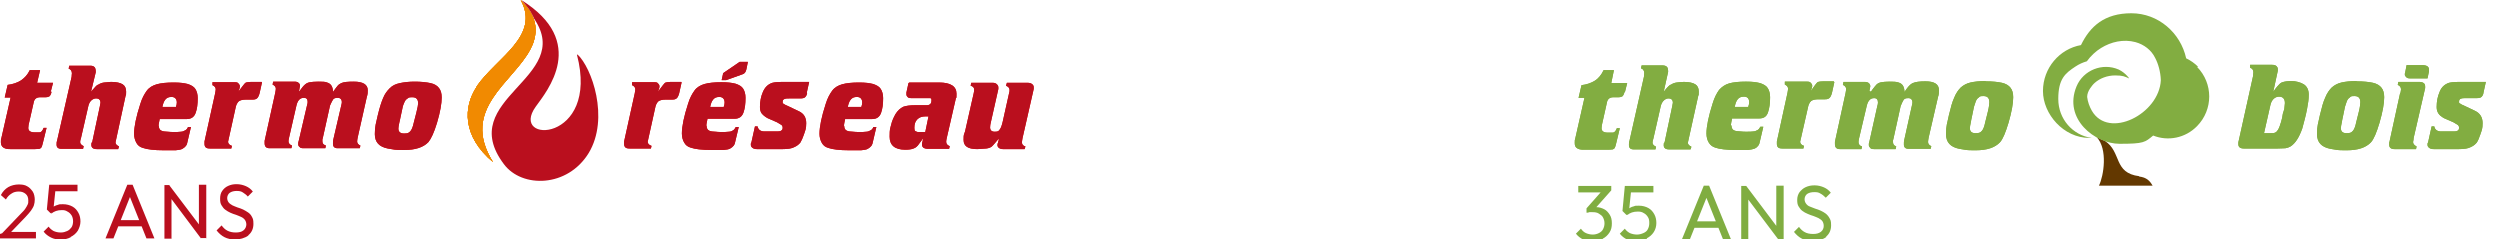 <?xml version="1.0" encoding="UTF-8"?>
<svg xmlns="http://www.w3.org/2000/svg" id="Calque_1" version="1.1" viewBox="0 0 848.4 81.2">
  <defs>
    <style>
      .st0 {
        fill: #ba0f1e;
      }

      .st1 {
        fill: #f18a01;
      }

      .st2 {
        fill: #633800;
      }

      .st3 {
        fill: #82ad41;
      }

      .st4 {
        fill: #e4120d;
      }

      .st5 {
        fill: #80ad41;
      }
    </style>
  </defs>
  <g>
    <g>
      <path class="st4" d="M17.5,31.1c-.1.7-.4,1.2-.6,1.5-.3.2-.7.4-1.4.4h-1.6c-.8,0-1.3.1-1.7.4s-.7.8-.8,1.5l-1.7,7.5c0,.4-.1.7-.1,1,0,1,.7,1.5,2.1,1.5s1.4,0,1.7,0c.4,0,.6-.2.8-.4.2-.2.4-.6.6-1.1h1l-1.2,4.9c-.2.7-.3,1.3-.5,1.6-.1.3-.4.5-.7.6-.3,0-.8.1-1.5.1H3.5c-1,0-1.7-.1-2.3-.5-.5-.3-.9-.9-.9-1.8s0-1,.2-1.6l3.1-13.6h-2l1-4.3c1.7-.2,3.2-.7,4.5-1.5,1.3-.9,2.3-2,3-3.5h3.5l-1,4.3h5.4l-.8,3.1h0Z"></path>
      <path class="st4" d="M30.9,31.1c.9-1,1.4-1.6,1.6-1.8.2-.2.5-.5.9-.6.6-.4,1.2-.6,1.9-.7.7,0,1.5-.2,2.5-.2,1.7,0,3,.3,3.8.8.8.5,1.2,1.3,1.2,2.5s0,1-.2,1.5l-3.4,15.7c0,.6.4,1,1.2,1.4l-.3.9h-7.3c-1.2,0-1.8-.5-1.8-1.4s0-.6.3-1l2.6-12.2c0-.4.2-.8.2-1.1,0-1-.5-1.5-1.5-1.5s-2.2.8-2.6,2.5l-2.5,10.9c-.2.6-.3,1.1-.3,1.4,0,.6.4,1,1.2,1.4l-.2.9h-7.4c-1.1,0-1.6-.5-1.6-1.4s0-.8.2-1.5l4.9-21.5c0-.5.1-1,.1-1.2,0-.8-.4-1.4-1.1-1.6l.2-1h7.2c.7,0,1.1.2,1.4.5.3.3.4.9.4,1.7l-1.6,6.6h0Z"></path>
      <path class="st4" d="M53.9,42.6c0,.6.1,1,.4,1.4.3.3.7.5,1.4.6.7,0,1.7.2,3,.2s2,0,2.7-.1c.6,0,1.1-.3,1.5-.5s.7-.6.9-1.1h1l-1.1,4.7c-.1.7-.3,1.3-.6,1.7s-.7.7-1.2,1-1.3.4-2.3.5c-1,0-2.3,0-4,0-3.3,0-5.7-.3-7.1-.8-1-.3-1.7-.8-2.2-1.7s-.8-1.9-.8-3.1c0-2.4.7-5.8,2.1-10.1.6-2,1.4-3.4,2.2-4.5s2-1.8,3.4-2.2,3.4-.6,5.7-.6,3.6.2,4.8.5c1.2.4,2.1.9,2.6,1.7s.8,1.8.8,3.1c0,2-.2,3.6-.7,5s-1.5,2.1-3,2.1h-9.2c-.2,1-.4,1.8-.4,2.5M59.7,36.3c.2-.5.3-1.1.3-1.5,0-1.2-.6-1.9-1.8-1.9h0c-1,0-1.6.3-2.1.9-.5.6-.8,1.5-1,2.5h4.6,0Z"></path>
      <path class="st4" d="M88.9,28l-.8,3.6c-.2.8-.5,1.4-.8,1.7-.4.4-.9.5-1.6.5h-2.2c-1.1,0-2,.2-2.5.6-.5.5-.9,1.2-1.1,2.4l-2.5,11.3c0,.6.4,1.1,1.3,1.4l-.2.9h-7.2c-.7,0-1.2-.1-1.5-.4-.3-.3-.4-.7-.4-1.2s0-.4,0-.8l3.6-16.3c.1-.6.2-1.1.2-1.4,0-.6-.4-1.1-1.1-1.4v-1h7.7c.5,0,.9.1,1.1.4.3.3.5.6.5,1s-.1.8-.5,1.8l1.6-2.1c.4-.5.7-.9,1-1,.3-.1.9-.2,1.7-.2h3.6Z"></path>
      <path class="st4" d="M101.5,31.1c.2-.2.4-.5.6-.8.2-.3.5-.6.7-.9s.5-.5.8-.8c.5-.4,1-.6,1.6-.7.6-.1,1.5-.2,2.8-.2s2.4,0,3,.3c.7.2,1.2.6,1.5,1.1s.5,1.2.5,2.1c.7-1,1.2-1.6,1.5-2,.3-.4.7-.7,1.3-1,.9-.4,2.3-.5,4.3-.5,3.1,0,4.7,1,4.7,2.9s-.2,1.5-.5,3.1l-2.9,12.9c-.1.6-.2,1-.2,1.4,0,.6.4,1.1,1.1,1.4l-.2.9h-7.5c-1.1,0-1.6-.5-1.6-1.5s0-.7.1-1.4l2.7-11.6c.1-.4.2-.8.2-1.1,0-1-.5-1.5-1.4-1.5s-1.3.2-1.6.6c-.3.5-.6,1.1-1,2l-2.4,10.8-.2.8c0,.5,0,1,.2,1.3.1.3.5.5,1,.7l-.2.9h-7.4c-.7,0-1.1-.1-1.3-.4-.4-.3-.5-.6-.5-1s0-.7.2-1.2l2.8-12c.1-.3.2-.7.2-1.1,0-1-.4-1.4-1.3-1.4-1.3,0-2.1.9-2.5,2.6l-2.5,10.9c-.1.5-.2.9-.2,1.2,0,.7.4,1.2,1.2,1.5l-.2.9h-7.4c-1.1,0-1.7-.5-1.7-1.7s0-.4,0-.8l3.6-16.3c.1-.6.2-1.1.2-1.4,0-.6-.4-1.1-1.1-1.4l.2-1h7.2c.6,0,1.1.1,1.4.4.4.3.5.6.5,1.1l-.3,1.6h0Z"></path>
      <path class="st4" d="M140.6,27.7c2.3,0,4.1.2,5.5.5s2.3.9,2.9,1.7.9,1.8.9,3.2c0,2-.5,4.9-1.6,8.6-1,3.3-2,5.4-2.9,6.5-1.7,1.8-4.4,2.7-8.2,2.7s-2.9-.1-5.6-.5c-3-.6-4.4-2.2-4.4-4.9s.4-3.7,1-6.4c.6-2.5,1.2-4.4,1.8-5.8.6-1.5,1.4-2.5,2.3-3.4s2-1.4,3.4-1.7c1.4-.3,3-.5,5.1-.5M135.6,41.2c-.3,1.3-.4,2.1-.4,2.4,0,1.1.6,1.7,1.9,1.7s1.6-.2,2.1-.7.9-1.5,1.2-2.9l.9-3.5c.4-1.6.6-2.7.6-3.1,0-1.4-.6-2.1-2-2.1s-1.2.2-1.7.5-.8.8-1,1.3c-.2.5-.5,1.1-.6,1.8l-1,4.7h0Z"></path>
      <path class="st4" d="M231.3,28l-.8,3.6c-.2.8-.5,1.4-.8,1.7-.4.4-.9.5-1.6.5h-2.2c-1.1,0-2,.2-2.5.6-.5.5-.9,1.2-1.1,2.4l-2.5,11.3c0,.6.4,1.1,1.3,1.4l-.2.9h-7.2c-.7,0-1.2-.1-1.5-.4s-.4-.7-.4-1.2,0-.4,0-.8l3.6-16.3c.1-.6.2-1.1.2-1.4,0-.6-.4-1.1-1.1-1.4v-1h7.7c.5,0,.9.1,1.1.4.3.3.5.6.5,1s-.1.8-.5,1.8l1.6-2.1c.4-.5.7-.9,1-1,.3-.1.9-.2,1.7-.2h3.6,0Z"></path>
      <path class="st4" d="M239.8,42.6c0,.6.1,1,.4,1.4.3.3.7.5,1.4.6.7,0,1.7.2,3,.2s2,0,2.7-.1c.6,0,1.1-.2,1.5-.5.4-.2.6-.6.9-1.1h1l-1.1,4.6c-.1.7-.3,1.3-.6,1.7s-.7.7-1.2,1-1.3.4-2.3.5c-1,0-2.3,0-4,0-3.3,0-5.7-.3-7.1-.8-1-.3-1.7-.8-2.2-1.7-.5-.8-.8-1.9-.8-3.1,0-2.4.7-5.8,2.1-10.1.6-2,1.4-3.4,2.2-4.5s2-1.8,3.4-2.2c1.4-.4,3.4-.6,5.7-.6s3.6.2,4.8.5c1.2.4,2.1.9,2.6,1.7s.8,1.8.8,3.1c0,2-.2,3.6-.7,5s-1.5,2.1-3,2.1h-9.2c-.2,1-.4,1.8-.4,2.5M245.6,36.3c.2-.5.3-1.1.3-1.5,0-1.2-.6-1.9-1.8-1.9h0c-1,0-1.6.3-2.1.9-.5.6-.8,1.5-1,2.5h4.6ZM245.3,24.9l5.7-3.9h2.8l-.5,2.5c-.2.9-.6,1.5-1.3,1.7l-5.6,2h-1.5l.5-2.3h0Z"></path>
      <path class="st4" d="M273.9,31.6c-.1.7-.4,1.1-.7,1.4s-.9.4-1.6.4h-3.7c-.7,0-1.2,0-1.7.2s-.6.5-.6,1,0,.5.3.6c.2.1.5.4,1.1.6l4,1.9c1.8.8,2.6,2.2,2.6,4.1s-.3,2.4-.8,3.9c-.4,1.2-.8,2-1.2,2.7-.5.6-1.1,1.1-2,1.5-.9.5-2.2.7-4,.7h-8.7c-.6,0-1.1-.1-1.5-.4-.4-.3-.6-.6-.6-1.1s0-.5.2-.8l1.2-5.4h.9c.2,1.1,1,1.7,2.3,1.7h4c.6,0,1.2,0,1.6-.2s.6-.5.6-1-.1-.7-.4-1c-.3-.2-.8-.5-1.5-.9l-3.2-1.4c-.9-.5-1.5-1-2-1.6-.4-.5-.6-1.3-.6-2.2,0-1.8.3-3.5,1-5.1s1.7-2.6,3.2-3.1c.8-.2,1.9-.3,3.2-.3h9.3l-.8,3.6h0Z"></path>
      <path class="st4" d="M286.5,42.6c0,.6.1,1,.4,1.4.3.3.7.5,1.4.6.7,0,1.7.2,3,.2s2,0,2.7-.1c.6,0,1.1-.3,1.5-.5s.7-.6.9-1.1h1l-1.1,4.7c-.1.7-.3,1.3-.6,1.7s-.7.7-1.2,1-1.3.4-2.3.5c-1,0-2.3,0-4,0-3.3,0-5.7-.3-7.1-.8-1-.3-1.7-.8-2.2-1.7s-.8-1.9-.8-3.1c0-2.4.7-5.8,2.1-10.1.6-2,1.4-3.4,2.2-4.5s2-1.8,3.4-2.2,3.4-.6,5.7-.6,3.6.2,4.8.5c1.2.4,2.1.9,2.6,1.7s.8,1.8.8,3.1c0,2-.2,3.6-.7,5s-1.5,2.1-3,2.1h-9.2c-.2,1-.4,1.8-.4,2.5M292.3,36.3c.2-.5.3-1.1.3-1.5,0-1.2-.6-1.9-1.8-1.9h0c-1,0-1.6.3-2.1.9-.5.6-.8,1.5-1,2.5h4.6Z"></path>
      <path class="st4" d="M308.6,28h10.1c3.9,0,5.9,1.3,5.9,3.8s0,.9-.2,1.5l-3.1,13.5c-.1.5-.2.9-.2,1.3,0,.7.4,1.2,1.2,1.5l-.2.9h-7.2c-1.3,0-2-.5-2-1.4s0-.5.1-.8l.3-1.4-1.4,1.9c-.5.8-1.2,1.4-1.9,1.6-.7.3-1.7.4-2.8.4-3.5,0-5.3-1.5-5.3-4.4s.2-2.7.5-4c.3-1.4.9-2.6,1.5-3.7.7-1.1,1.6-2,2.7-2.5.9-.3,2.2-.5,3.9-.5h3.9c.6,0,1-.1,1.3-.4.3-.3.4-.7.4-1.3s-.1-.6-.4-.7c0,0-.4,0-.9,0h-5.4c-.5,0-1,0-1.3-.3s-.5-.5-.5-1,0-.4,0-.6l.7-3.2h0ZM314,44.8l1.1-5.3h-1c-1.2,0-2.1.3-2.8,1s-1,1.6-1,2.9.4,1.1,1.1,1.4c.9,0,1.3,0,1.4,0h1.2,0Z"></path>
      <path class="st4" d="M338.8,47.2c-.2.2-.6.7-1.1,1.3-.5.6-.9,1-1.1,1.2-.5.4-1.1.6-1.9.7-1.5.1-2.5.2-3.1.2-3.1,0-4.6-1-4.6-3.1s.1-1.6.5-2.9l2.9-12.8c.1-.5.2-.9.2-1.3,0-.8-.4-1.2-1.2-1.4l.2-1h7.3c.5,0,1,.1,1.4.5s.5.7.5,1.1,0,.4,0,.5l-2.5,11.1c-.2.8-.3,1.4-.3,1.9,0,1,.5,1.5,1.6,1.5s1.3-.2,1.7-.8c.4-.5.7-1.4,1-2.7l2.1-9.4c.2-.6.2-1,.2-1.3,0-.6-.4-1.1-1.2-1.4l.3-1h7c.6,0,1.1.1,1.5.4.4.3.6.6.6,1.1s0,.4,0,.6l-3.8,16.7c-.1.7-.2,1.1-.2,1.4,0,.7.4,1.2,1.2,1.4l-.3.9h-7.3c-.6,0-1-.1-1.4-.4s-.5-.6-.5-1,0-.4.2-.8c0-.4.2-.7.3-1"></path>
      <path class="st0" d="M17.5,31.1c-.1.7-.4,1.2-.6,1.5-.3.2-.7.4-1.4.4h-1.6c-.8,0-1.3.1-1.7.4s-.7.8-.8,1.5l-1.7,7.5c0,.4-.1.7-.1,1,0,1,.7,1.5,2.1,1.5s1.4,0,1.7,0c.4,0,.6-.2.8-.4.2-.2.4-.6.6-1.1h1l-1.2,4.9c-.2.7-.3,1.3-.5,1.6-.1.3-.4.5-.7.6-.3,0-.8.1-1.5.1H3.5c-1,0-1.7-.1-2.3-.5-.5-.3-.9-.9-.9-1.8s0-1,.2-1.6l3.1-13.6h-2l1-4.3c1.7-.2,3.2-.7,4.5-1.5,1.3-.9,2.3-2,3-3.5h3.5l-1,4.3h5.4l-.8,3.1h0Z"></path>
      <path class="st0" d="M30.9,31.1c.9-1,1.4-1.6,1.6-1.8.2-.2.5-.5.9-.6.6-.4,1.2-.6,1.9-.7.7,0,1.5-.2,2.5-.2,1.7,0,3,.3,3.8.8.8.5,1.2,1.3,1.2,2.5s0,1-.2,1.5l-3.4,15.7c0,.6.4,1,1.2,1.4l-.3.9h-7.3c-1.2,0-1.8-.5-1.8-1.4s0-.6.3-1l2.6-12.2c0-.4.2-.8.2-1.1,0-1-.5-1.5-1.5-1.5s-2.2.8-2.6,2.5l-2.5,10.9c-.2.6-.3,1.1-.3,1.4,0,.6.4,1,1.2,1.4l-.2.9h-7.4c-1.1,0-1.6-.5-1.6-1.4s0-.8.2-1.5l4.9-21.5c0-.5.1-1,.1-1.2,0-.8-.4-1.4-1.1-1.6l.2-1h7.2c.7,0,1.1.2,1.4.5.3.3.4.9.4,1.7l-1.6,6.6h0Z"></path>
      <path class="st0" d="M53.9,42.6c0,.6.1,1,.4,1.4.3.3.7.5,1.4.6.7,0,1.7.2,3,.2s2,0,2.7-.1c.6,0,1.1-.3,1.5-.5s.7-.6.9-1.1h1l-1.1,4.7c-.1.7-.3,1.3-.6,1.7s-.7.7-1.2,1-1.3.4-2.3.5c-1,0-2.3,0-4,0-3.3,0-5.7-.3-7.1-.8-1-.3-1.7-.8-2.2-1.7s-.8-1.9-.8-3.1c0-2.4.7-5.8,2.1-10.1.6-2,1.4-3.4,2.2-4.5s2-1.8,3.4-2.2,3.4-.6,5.7-.6,3.6.2,4.8.5c1.2.4,2.1.9,2.6,1.7s.8,1.8.8,3.1c0,2-.2,3.6-.7,5s-1.5,2.1-3,2.1h-9.2c-.2,1-.4,1.8-.4,2.5M59.7,36.3c.2-.5.3-1.1.3-1.5,0-1.2-.6-1.9-1.8-1.9h0c-1,0-1.6.3-2.1.9-.5.6-.8,1.5-1,2.5h4.6,0Z"></path>
      <path class="st0" d="M88.9,28l-.8,3.6c-.2.8-.5,1.4-.8,1.7-.4.4-.9.5-1.6.5h-2.2c-1.1,0-2,.2-2.5.6-.5.5-.9,1.2-1.1,2.4l-2.5,11.3c0,.6.4,1.1,1.3,1.4l-.2.9h-7.2c-.7,0-1.2-.1-1.5-.4-.3-.3-.4-.7-.4-1.2s0-.4,0-.8l3.6-16.3c.1-.6.2-1.1.2-1.4,0-.6-.4-1.1-1.1-1.4v-1h7.7c.5,0,.9.1,1.1.4.3.3.5.6.5,1s-.1.8-.5,1.8l1.6-2.1c.4-.5.7-.9,1-1,.3-.1.9-.2,1.7-.2h3.6Z"></path>
      <path class="st0" d="M101.5,31.1c.2-.2.4-.5.6-.8.2-.3.5-.6.7-.9s.5-.5.8-.8c.5-.4,1-.6,1.6-.7.6-.1,1.5-.2,2.8-.2s2.4,0,3,.3c.7.2,1.2.6,1.5,1.1s.5,1.2.5,2.1c.7-1,1.2-1.6,1.5-2,.3-.4.7-.7,1.3-1,.9-.4,2.3-.5,4.3-.5,3.1,0,4.7,1,4.7,2.9s-.2,1.5-.5,3.1l-2.9,12.9c-.1.6-.2,1-.2,1.4,0,.6.4,1.1,1.1,1.4l-.2.9h-7.5c-1.1,0-1.6-.5-1.6-1.5s0-.7.1-1.4l2.7-11.6c.1-.4.2-.8.2-1.1,0-1-.5-1.5-1.4-1.5s-1.3.2-1.6.6c-.3.5-.6,1.1-1,2l-2.4,10.8-.2.8c0,.5,0,1,.2,1.3.1.3.5.5,1,.7l-.2.9h-7.4c-.7,0-1.1-.1-1.3-.4-.4-.3-.5-.6-.5-1s0-.7.2-1.2l2.8-12c.1-.3.2-.7.2-1.1,0-1-.4-1.4-1.3-1.4-1.3,0-2.1.9-2.5,2.6l-2.5,10.9c-.1.5-.2.9-.2,1.2,0,.7.4,1.2,1.2,1.5l-.2.9h-7.4c-1.1,0-1.7-.5-1.7-1.7s0-.4,0-.8l3.6-16.3c.1-.6.2-1.1.2-1.4,0-.6-.4-1.1-1.1-1.4l.2-1h7.2c.6,0,1.1.1,1.4.4.4.3.5.6.5,1.1l-.3,1.6h0Z"></path>
      <path class="st0" d="M140.6,27.7c2.3,0,4.1.2,5.5.5s2.3.9,2.9,1.7.9,1.8.9,3.2c0,2-.5,4.9-1.6,8.6-1,3.3-2,5.4-2.9,6.5-1.7,1.8-4.4,2.7-8.2,2.7s-2.9-.1-5.6-.5c-3-.6-4.4-2.2-4.4-4.9s.4-3.7,1-6.4c.6-2.5,1.2-4.4,1.8-5.8.6-1.5,1.4-2.5,2.3-3.4s2-1.4,3.4-1.7c1.4-.3,3-.5,5.1-.5M135.6,41.2c-.3,1.3-.4,2.1-.4,2.4,0,1.1.6,1.7,1.9,1.7s1.6-.2,2.1-.7.9-1.5,1.2-2.9l.9-3.5c.4-1.6.6-2.7.6-3.1,0-1.4-.6-2.1-2-2.1s-1.2.2-1.7.5-.8.8-1,1.3c-.2.5-.5,1.1-.6,1.8l-1,4.7h0Z"></path>
      <path class="st0" d="M231.3,28l-.8,3.6c-.2.8-.5,1.4-.8,1.7-.4.4-.9.5-1.6.5h-2.2c-1.1,0-2,.2-2.5.6-.5.5-.9,1.2-1.1,2.4l-2.5,11.3c0,.6.4,1.1,1.3,1.4l-.2.9h-7.2c-.7,0-1.2-.1-1.5-.4s-.4-.7-.4-1.2,0-.4,0-.8l3.6-16.3c.1-.6.2-1.1.2-1.4,0-.6-.4-1.1-1.1-1.4v-1h7.7c.5,0,.9.1,1.1.4.3.3.5.6.5,1s-.1.8-.5,1.8l1.6-2.1c.4-.5.7-.9,1-1,.3-.1.9-.2,1.7-.2h3.6,0Z"></path>
      <path class="st0" d="M239.8,42.6c0,.6.1,1,.4,1.4.3.3.7.5,1.4.6.7,0,1.7.2,3,.2s2,0,2.7-.1c.6,0,1.1-.2,1.5-.5.4-.2.6-.6.9-1.1h1l-1.1,4.6c-.1.7-.3,1.3-.6,1.7s-.7.7-1.2,1-1.3.4-2.3.5c-1,0-2.3,0-4,0-3.3,0-5.7-.3-7.1-.8-1-.3-1.7-.8-2.2-1.7-.5-.8-.8-1.9-.8-3.1,0-2.4.7-5.8,2.1-10.1.6-2,1.4-3.4,2.2-4.5s2-1.8,3.4-2.2c1.4-.4,3.4-.6,5.7-.6s3.6.2,4.8.5c1.2.4,2.1.9,2.6,1.7s.8,1.8.8,3.1c0,2-.2,3.6-.7,5s-1.5,2.1-3,2.1h-9.2c-.2,1-.4,1.8-.4,2.5M245.6,36.3c.2-.5.3-1.1.3-1.5,0-1.2-.6-1.9-1.8-1.9h0c-1,0-1.6.3-2.1.9-.5.6-.8,1.5-1,2.5h4.6ZM245.3,24.9l5.7-3.9h2.8l-.5,2.5c-.2.9-.6,1.5-1.3,1.7l-5.6,2h-1.5l.5-2.3h0Z"></path>
      <path class="st0" d="M273.9,31.6c-.1.7-.4,1.1-.7,1.4s-.9.4-1.6.4h-3.7c-.7,0-1.2,0-1.7.2s-.6.5-.6,1,0,.5.3.6c.2.1.5.4,1.1.6l4,1.9c1.8.8,2.6,2.2,2.6,4.1s-.3,2.4-.8,3.9c-.4,1.2-.8,2-1.2,2.7-.5.6-1.1,1.1-2,1.5-.9.5-2.2.7-4,.7h-8.7c-.6,0-1.1-.1-1.5-.4-.4-.3-.6-.6-.6-1.1s0-.5.2-.8l1.2-5.4h.9c.2,1.1,1,1.7,2.3,1.7h4c.6,0,1.2,0,1.6-.2s.6-.5.6-1-.1-.7-.4-1c-.3-.2-.8-.5-1.5-.9l-3.2-1.4c-.9-.5-1.5-1-2-1.6-.4-.5-.6-1.3-.6-2.2,0-1.8.3-3.5,1-5.1s1.7-2.6,3.2-3.1c.8-.2,1.9-.3,3.2-.3h9.3l-.8,3.6h0Z"></path>
      <path class="st0" d="M286.5,42.6c0,.6.1,1,.4,1.4.3.3.7.5,1.4.6.7,0,1.7.2,3,.2s2,0,2.7-.1c.6,0,1.1-.3,1.5-.5s.7-.6.9-1.1h1l-1.1,4.7c-.1.7-.3,1.3-.6,1.7s-.7.7-1.2,1-1.3.4-2.3.5c-1,0-2.3,0-4,0-3.3,0-5.7-.3-7.1-.8-1-.3-1.7-.8-2.2-1.7s-.8-1.9-.8-3.1c0-2.4.7-5.8,2.1-10.1.6-2,1.4-3.4,2.2-4.5s2-1.8,3.4-2.2,3.4-.6,5.7-.6,3.6.2,4.8.5c1.2.4,2.1.9,2.6,1.7s.8,1.8.8,3.1c0,2-.2,3.6-.7,5s-1.5,2.1-3,2.1h-9.2c-.2,1-.4,1.8-.4,2.5M292.3,36.3c.2-.5.3-1.1.3-1.5,0-1.2-.6-1.9-1.8-1.9h0c-1,0-1.6.3-2.1.9-.5.6-.8,1.5-1,2.5h4.6Z"></path>
      <path class="st0" d="M308.6,28h10.1c3.9,0,5.9,1.3,5.9,3.8s0,.9-.2,1.5l-3.1,13.5c-.1.5-.2.9-.2,1.3,0,.7.4,1.2,1.2,1.5l-.2.9h-7.2c-1.3,0-2-.5-2-1.4s0-.5.1-.8l.3-1.4-1.4,1.9c-.5.8-1.2,1.4-1.9,1.6-.7.3-1.7.4-2.8.4-3.5,0-5.3-1.5-5.3-4.4s.2-2.7.5-4c.3-1.4.9-2.6,1.5-3.7.7-1.1,1.6-2,2.7-2.5.9-.3,2.2-.5,3.9-.5h3.9c.6,0,1-.1,1.3-.4.3-.3.4-.7.4-1.3s-.1-.6-.4-.7c0,0-.4,0-.9,0h-5.4c-.5,0-1,0-1.3-.3s-.5-.5-.5-1,0-.4,0-.6l.7-3.2h0ZM314,44.8l1.1-5.3h-1c-1.2,0-2.1.3-2.8,1s-1,1.6-1,2.9.4,1.1,1.1,1.4c.9,0,1.3,0,1.4,0h1.2,0Z"></path>
      <path class="st0" d="M338.8,47.2c-.2.2-.6.7-1.1,1.3-.5.6-.9,1-1.1,1.2-.5.4-1.1.6-1.9.7-1.5.1-2.5.2-3.1.2-3.1,0-4.6-1-4.6-3.1s.1-1.6.5-2.9l2.9-12.8c.1-.5.2-.9.2-1.3,0-.8-.4-1.2-1.2-1.4l.2-1h7.3c.5,0,1,.1,1.4.5s.5.7.5,1.1,0,.4,0,.5l-2.5,11.1c-.2.8-.3,1.4-.3,1.9,0,1,.5,1.5,1.6,1.5s1.3-.2,1.7-.8c.4-.5.7-1.4,1-2.7l2.1-9.4c.2-.6.2-1,.2-1.3,0-.6-.4-1.1-1.2-1.4l.3-1h7c.6,0,1.1.1,1.5.4.4.3.6.6.6,1.1s0,.4,0,.6l-3.8,16.7c-.1.7-.2,1.1-.2,1.4,0,.7.4,1.2,1.2,1.4l-.3.9h-7.3c-.6,0-1-.1-1.4-.4s-.5-.6-.5-1,0-.4.2-.8c0-.4.2-.7.3-1"></path>
      <path class="st1" d="M161.8,29.4c-4.6,6.8-5,16.8,5.5,25.6-11.3-18,6.8-27,12.7-38.3l.8-1.7c1-2.7,1.4-5.5.3-8.6-.6-1.4-.9-2.7-4.4-6.4,6.8,12.3-8.3,19.6-15,29.4"></path>
      <path class="st1" d="M161.8,29.4c-4.6,6.8-5,16.8,5.5,25.6-11.3-18,6.8-27,12.7-38.3l.8-1.7c1-2.7,1.4-5.5.3-8.6-.6-1.4-.9-2.7-4.4-6.4,6.8,12.3-8.3,19.6-15,29.4"></path>
      <path class="st1" d="M161.8,29.4c-4.6,6.8-5,16.8,5.5,25.6-11.3-18,6.8-27,12.7-38.3l.8-1.7c1-2.7,1.4-5.5.3-8.6-.6-1.4-.9-2.7-4.4-6.4,6.8,12.3-8.3,19.6-15,29.4"></path>
      <path class="st1" d="M161.8,29.4c-4.6,6.8-5,16.8,5.5,25.6-11.3-18,6.8-27,12.7-38.3l.8-1.7c1-2.7,1.4-5.5.3-8.6-.6-1.4-.9-2.7-4.4-6.4,6.8,12.3-8.3,19.6-15,29.4"></path>
      <path class="st1" d="M161.8,29.4c-4.6,6.8-5,16.8,5.5,25.6-11.3-18,6.8-27,12.7-38.3l.8-1.7c1-2.7,1.4-5.5.3-8.6-.6-1.4-.9-2.7-4.4-6.4,6.8,12.3-8.3,19.6-15,29.4"></path>
      <path class="st0" d="M195.8,18.6c7.8,29.9-23.2,30.4-14,17.6C185.6,30.9,199.7,14.2,176.9,0c3.4,3.7,3.7,5,4.4,6.4,13.7,20.2-27.1,27-10.3,49.3,6.1,8.2,21.6,8,28.8-3.8,7.1-11.8,1-29-3.8-33.4"></path>
    </g>
    <path class="st0" d="M84.3,79.8c1.1-.9,1.7-2.2,1.7-3.8s-.2-1.8-.5-2.4c-.3-.6-.7-1.1-1.3-1.5s-1.1-.7-1.7-1c-.6-.3-1.3-.5-1.9-.7s-1.2-.5-1.7-.7c-.5-.3-1-.6-1.3-1s-.5-.9-.5-1.5.3-1.4.9-1.8c.6-.4,1.4-.6,2.3-.6s1.5.1,2.1.5,1.2.8,1.7,1.4l1.7-1.7c-.6-.8-1.4-1.4-2.3-1.8s-2-.7-3.2-.7-2,.2-2.9.6-1.5,1-2,1.7c-.5.7-.7,1.6-.7,2.6s.1,1.7.5,2.3.7,1.1,1.3,1.5c.5.4,1.1.7,1.7,1,.6.3,1.3.5,1.9.7.6.2,1.2.5,1.7.7s1,.6,1.3,1c.3.4.5,1,.5,1.6s-.3,1.5-1,2c-.6.5-1.5.7-2.6.7s-2-.2-2.8-.6c-.8-.4-1.4-1-2-1.8l-1.7,1.7c.8,1,1.7,1.8,2.7,2.3,1,.5,2.2.8,3.6.8s3.4-.5,4.5-1.4M70,80.9v-18.2h-2.5v15.4l.7,2.7h1.7,0ZM68.6,77.6l-11.2-14.8-.3,3.3,11.1,14.8.3-3.3h0ZM58.2,80.9v-15.2l-.7-2.9h-1.7v18.2h2.5ZM48.9,74.7h-9.5v2.1h9.5v-2.1ZM38.5,80.9l6.1-15.3h-1l6.1,15.3h2.7l-7.4-18.2h-1.8l-7.4,18.2s2.6,0,2.6,0ZM26.3,64.9v-2.2h-9.5l.5,2.2h9ZM18.1,71.3l.9-8.6h-2.3l-.8,8.4,1.3,1.3.8-1.1h0ZM24,80.4c1-.5,1.8-1.2,2.4-2.1.5-.9.9-2,.9-3.1s-.2-2.1-.7-3-1.1-1.6-2-2.1-2-.8-3.2-.8-1.2,0-1.7.2c-.5.1-.9.3-1.3.5-.4.2-.7.5-1,.9v1.6c.5-.4,1-.7,1.6-.9s1.2-.3,2-.3,1.3.1,1.9.5c.6.3,1,.7,1.4,1.3.3.5.5,1.2.5,2s-.2,1.5-.5,2c-.4.5-.8,1-1.5,1.3s-1.3.5-2.2.5-1.7-.2-2.4-.5c-.7-.4-1.3-.9-1.7-1.5l-1.7,1.7c.7.9,1.5,1.5,2.5,2s2,.7,3.3.7,2.5-.3,3.4-.8M12.2,80.9v-2.2H2.1L0,79.4v1.5h12.2ZM3.2,79.3l5.4-5.6c.8-.9,1.5-1.6,1.9-2.2s.8-1.2,1-1.8.3-1.3.3-2-.2-2-.7-2.7-1.1-1.4-1.9-1.8c-.8-.5-1.8-.6-2.9-.6s-2.5.3-3.5.9c-1,.6-1.9,1.5-2.5,2.7l1.7,1.5c.5-.9,1.2-1.6,1.9-2,.7-.5,1.5-.7,2.5-.7s1.7.3,2.3.8c.6.5.9,1.2.9,2.2s0,.9-.2,1.4-.5.9-.8,1.4-.9,1.1-1.6,1.8l-6.7,7h3.2c0,0,0,0,0,0Z"></path>
  </g>
  <g>
    <g>
      <path class="st3" d="M551.3,31.1c-.1.7-.4,1.2-.6,1.5-.3.2-.7.4-1.4.4h-1.5c-.8,0-1.3.1-1.7.4s-.7.8-.8,1.5l-1.7,7.6c0,.4-.1.7-.1,1,0,1,.7,1.5,2.1,1.5s1.4,0,1.7,0c.3,0,.6-.2.8-.4.2-.2.4-.6.6-1.1h1l-1.2,5c-.2.7-.3,1.3-.5,1.6-.1.3-.4.5-.7.6-.3,0-.8.1-1.5.1h-8.3c-1,0-1.7-.1-2.3-.5s-.8-.9-.8-1.8,0-1,.2-1.6l3.1-13.7h-2l1-4.3c1.7-.2,3.2-.7,4.5-1.5s2.3-2.1,3-3.6h3.5l-.9,4.4h5.4l-.8,3.2h0Z"></path>
      <path class="st3" d="M564.6,31.1c.8-1,1.4-1.6,1.6-1.8s.5-.5.9-.6c.6-.4,1.2-.6,1.9-.7s1.5-.2,2.5-.2c1.7,0,3,.3,3.8.8.8.5,1.2,1.3,1.2,2.5s0,1-.2,1.5l-3.5,15.8c0,.6.4,1,1.2,1.4l-.3.9h-7.3c-1.2,0-1.8-.5-1.8-1.4s0-.6.3-1l2.6-12.3c0-.4.2-.8.2-1.1,0-1-.5-1.5-1.5-1.5s-2.2.9-2.6,2.6l-2.5,11c-.2.6-.3,1.1-.3,1.4,0,.6.4,1,1.2,1.4l-.2.9h-7.4c-1.1,0-1.6-.5-1.6-1.5s0-.8.2-1.5l4.9-21.7c0-.5.1-1,.1-1.2,0-.8-.4-1.4-1.1-1.6l.2-1h7.2c.6,0,1.1.2,1.4.5.3.3.4.9.4,1.7l-1.5,6.7h0Z"></path>
      <path class="st3" d="M587.6,42.5c0,.6.1,1,.4,1.4.3.3.7.5,1.4.6.7,0,1.7.2,3,.2s2.1,0,2.6-.1c.6,0,1.1-.3,1.5-.5.4-.2.6-.6.9-1.1h1l-1.1,4.7c-.1.7-.3,1.3-.6,1.7s-.6.7-1.2,1c-.5.2-1.3.4-2.3.5-1,0-2.3,0-4,0-3.3,0-5.7-.3-7.1-.8-1-.3-1.7-.9-2.2-1.7-.5-.8-.8-1.9-.8-3.1,0-2.4.7-5.8,2.1-10.2.6-2,1.4-3.5,2.2-4.6.9-1,2-1.8,3.4-2.2s3.3-.6,5.7-.6,3.6.2,4.8.5c1.2.4,2.1.9,2.6,1.7s.8,1.8.8,3.1c0,2-.2,3.6-.7,5.1s-1.5,2.1-3,2.1h-9.2c-.2,1-.4,1.8-.4,2.5M593.3,36.2c.2-.5.3-1.1.3-1.5,0-1.3-.6-1.9-1.8-1.9h0c-1,0-1.6.3-2.1.9-.5.6-.8,1.5-1,2.6h4.6,0Z"></path>
      <path class="st3" d="M622.5,27.9l-.8,3.6c-.2.8-.5,1.4-.8,1.7-.4.4-.9.5-1.6.5h-2.2c-1.1,0-2,.2-2.5.6-.5.5-.9,1.2-1.1,2.4l-2.6,11.4c0,.6.4,1.1,1.3,1.4l-.2.9h-7.1c-.7,0-1.2-.1-1.5-.4-.3-.3-.4-.7-.4-1.2s0-.4,0-.8l3.6-16.5c.1-.6.2-1.1.2-1.4,0-.6-.4-1.1-1.1-1.4v-1h7.7c.5,0,.8.1,1.1.4.3.3.5.6.5,1s-.1.8-.5,1.8l1.5-2.1c.4-.5.7-.9,1-1s.9-.2,1.7-.2h3.6Z"></path>
      <path class="st3" d="M634.9,31.1c.2-.2.4-.5.6-.8.2-.3.5-.6.7-.9.2-.3.5-.5.7-.8.5-.4,1-.6,1.6-.7s1.5-.2,2.7-.2,2.3,0,3.1.3c.7.2,1.2.6,1.5,1.1.3.5.5,1.2.5,2.1.7-1,1.1-1.6,1.5-2s.7-.7,1.3-1c.9-.4,2.3-.6,4.3-.6,3.1,0,4.6,1,4.6,3s-.2,1.5-.5,3.1l-3,13c-.1.6-.2,1.1-.2,1.5,0,.6.4,1.1,1.1,1.4l-.2.9h-7.5c-1.1,0-1.6-.5-1.6-1.5s0-.7.1-1.4l2.6-11.7c.1-.4.2-.8.2-1.1,0-1-.5-1.5-1.4-1.5s-1.3.2-1.6.6c-.3.5-.6,1.1-1,2.1l-2.4,10.9-.2.8c0,.5,0,1,.2,1.3.1.3.5.5.9.7l-.2.9h-7.3c-.7,0-1.1-.1-1.3-.4-.3-.3-.5-.6-.5-1s0-.7.2-1.2l2.7-12.1c.1-.3.2-.7.2-1.1,0-1-.4-1.5-1.3-1.5-1.3,0-2.1.9-2.5,2.6l-2.6,11c-.1.5-.2.9-.2,1.3,0,.7.4,1.3,1.2,1.5l-.2.9h-7.3c-1.1,0-1.7-.5-1.7-1.7s0-.4,0-.8l3.6-16.5c.1-.6.2-1.1.2-1.4,0-.6-.4-1.1-1.1-1.4l.2-1h7.2c.6,0,1,.1,1.4.4.3.3.5.6.5,1.1l-.3,1.6h0Z"></path>
      <path class="st3" d="M673.9,27.6c2.3,0,4.1.2,5.5.5,1.3.3,2.3.9,2.9,1.7.6.8.9,1.8.9,3.2,0,2.1-.5,4.9-1.6,8.7-1,3.3-1.9,5.5-2.9,6.6-1.7,1.8-4.4,2.7-8.2,2.7s-2.9-.1-5.6-.5c-3-.6-4.5-2.2-4.5-5s.4-3.7,1-6.5c.6-2.5,1.1-4.4,1.8-5.9.6-1.5,1.4-2.6,2.2-3.4.9-.8,2-1.4,3.3-1.7s3.1-.5,5.1-.5M668.9,41.1c-.3,1.3-.4,2.1-.4,2.4,0,1.1.6,1.7,1.9,1.7s1.6-.2,2.1-.7c.5-.5.9-1.5,1.2-3l.9-3.6c.4-1.6.5-2.7.5-3.2,0-1.4-.6-2.1-2-2.1s-1.2.2-1.6.5c-.5.3-.8.8-1,1.3-.2.5-.4,1.1-.6,1.8l-1,4.8h0Z"></path>
      <path class="st3" d="M771.5,31.1c0,0,.3-.4.7-1,.4-.5.8-1,1.4-1.6.2-.2.5-.4.7-.5,1-.4,2.2-.5,3.4-.5s3,.4,4.1,1.1c1.1.7,1.7,1.9,1.7,3.5s-.2,2.9-.6,5c-.4,2.1-1,4.3-1.6,6.5-1.1,3.1-2.4,5.1-4,6.1-.5.3-1.1.5-1.7.6-.6,0-1.6.1-2.8.1h-11.3c-1.3,0-1.9-.5-1.9-1.5s0-.5.1-1l4.9-22.1c0-.6.1-1,.1-1.3,0-.8-.4-1.3-1.1-1.5v-1h7.5c.6,0,1,.1,1.4.4.3.3.5.6.5,1s0,.4,0,.6l-1.5,6.9h0ZM768.2,45.2h1.9c1,0,1.6,0,2-.2s.7-.5,1-1c.4-.7.7-1.6,1-2.6.3-1,.5-1.9.6-2.8l.5-1.6c.1-1.1.2-1.7.2-2,0-1.5-.7-2.2-2-2.2s-2.5,1-2.9,2.8l-2.2,9.7h0Z"></path>
      <path class="st3" d="M799.8,27.6c2.3,0,4.1.2,5.5.5,1.3.3,2.3.9,2.9,1.7.6.8.9,1.8.9,3.2,0,2.1-.5,4.9-1.6,8.7-1,3.3-1.9,5.5-2.9,6.6-1.7,1.8-4.4,2.7-8.2,2.7s-2.9-.1-5.6-.5c-3-.6-4.5-2.2-4.5-5s.4-3.7,1-6.5c.6-2.5,1.1-4.4,1.8-5.9.6-1.5,1.4-2.6,2.2-3.4.9-.8,2-1.4,3.3-1.7,1.3-.3,3.1-.5,5.1-.5M794.8,41.1c-.3,1.3-.4,2.1-.4,2.4,0,1.1.6,1.7,1.9,1.7s1.6-.2,2.1-.7c.5-.5.9-1.5,1.2-3l.9-3.6c.4-1.6.5-2.7.5-3.2,0-1.4-.6-2.1-2-2.1s-1.2.2-1.6.5c-.5.3-.8.8-1,1.3-.2.5-.4,1.1-.6,1.8l-1,4.8h0Z"></path>
      <path class="st3" d="M814.6,31.6c.1-.5.2-1,.2-1.3,0-.7-.4-1.2-1.1-1.5l.2-1h7c1.4,0,2.1.5,2.1,1.5s0,.3,0,.6l-3.9,16.9c0,.7-.2,1.2-.2,1.4,0,.6.4,1.1,1.2,1.5l-.2.9h-7.3c-1.2,0-1.8-.5-1.8-1.5s0-.7.1-1l3.6-16.5h0ZM817.8,26.6c-.5,0-.9-.1-1.2-.4s-.5-.5-.5-.9,0-.4.1-.6l.5-2.6h5.3c1.5,0,2.3.5,2.3,1.5s0,.5,0,.6l-.5,2.4h-5.9,0Z"></path>
      <path class="st3" d="M842.8,31.5c-.1.7-.4,1.1-.7,1.4-.3.3-.9.4-1.6.4h-3.7c-.7,0-1.2,0-1.7.2-.4.1-.6.5-.6,1s0,.5.3.6c.2.1.5.4,1.1.6l4,1.9c1.7.8,2.6,2.2,2.6,4.2s-.3,2.4-.8,3.9c-.4,1.2-.8,2.1-1.2,2.7-.5.6-1.1,1.1-2,1.5-.9.5-2.2.7-4,.7h-8.6c-.6,0-1.1-.1-1.5-.4-.4-.3-.6-.6-.6-1.1s0-.5.2-.8l1.2-5.4h.9c.2,1.1,1,1.7,2.3,1.7h4c.6,0,1.2,0,1.5-.2.4-.1.6-.5.6-1s-.1-.7-.4-1c-.3-.2-.8-.5-1.5-.9l-3.2-1.4c-.9-.5-1.5-1-1.9-1.6s-.6-1.3-.6-2.2c0-1.8.3-3.5,1-5.1.6-1.6,1.7-2.6,3.2-3.1.8-.2,1.9-.3,3.2-.3h9.3l-.8,3.6h0Z"></path>
      <path class="st3" d="M551.3,31.1c-.1.7-.4,1.2-.6,1.5-.3.2-.7.4-1.4.4h-1.5c-.8,0-1.3.1-1.7.4s-.7.8-.8,1.5l-1.7,7.6c0,.4-.1.7-.1,1,0,1,.7,1.5,2.1,1.5s1.4,0,1.7,0c.3,0,.6-.2.8-.4.2-.2.4-.6.6-1.1h1l-1.2,5c-.2.7-.3,1.3-.5,1.6-.1.3-.4.5-.7.6-.3,0-.8.1-1.5.1h-8.3c-1,0-1.7-.1-2.3-.5s-.8-.9-.8-1.8,0-1,.2-1.6l3.1-13.7h-2l1-4.3c1.7-.2,3.2-.7,4.5-1.5s2.3-2.1,3-3.6h3.5l-.9,4.4h5.4l-.8,3.2h0Z"></path>
      <path class="st3" d="M564.6,31.1c.8-1,1.4-1.6,1.6-1.8s.5-.5.9-.6c.6-.4,1.2-.6,1.9-.7s1.5-.2,2.5-.2c1.7,0,3,.3,3.8.8.8.5,1.2,1.3,1.2,2.5s0,1-.2,1.5l-3.5,15.8c0,.6.4,1,1.2,1.4l-.3.9h-7.3c-1.2,0-1.8-.5-1.8-1.4s0-.6.3-1l2.6-12.3c0-.4.2-.8.2-1.1,0-1-.5-1.5-1.5-1.5s-2.2.9-2.6,2.6l-2.5,11c-.2.6-.3,1.1-.3,1.4,0,.6.4,1,1.2,1.4l-.2.9h-7.4c-1.1,0-1.6-.5-1.6-1.5s0-.8.2-1.5l4.9-21.7c0-.5.1-1,.1-1.2,0-.8-.4-1.4-1.1-1.6l.2-1h7.2c.6,0,1.1.2,1.4.5.3.3.4.9.4,1.7l-1.5,6.7h0Z"></path>
      <path class="st3" d="M587.6,42.5c0,.6.1,1,.4,1.4.3.3.7.5,1.4.6.7,0,1.7.2,3,.2s2.1,0,2.6-.1c.6,0,1.1-.3,1.5-.5.4-.2.6-.6.9-1.1h1l-1.1,4.7c-.1.7-.3,1.3-.6,1.7s-.6.7-1.2,1c-.5.2-1.3.4-2.3.5-1,0-2.3,0-4,0-3.3,0-5.7-.3-7.1-.8-1-.3-1.7-.9-2.2-1.7-.5-.8-.8-1.9-.8-3.1,0-2.4.7-5.8,2.1-10.2.6-2,1.4-3.5,2.2-4.6.9-1,2-1.8,3.4-2.2s3.3-.6,5.7-.6,3.6.2,4.8.5c1.2.4,2.1.9,2.6,1.7s.8,1.8.8,3.1c0,2-.2,3.6-.7,5.1s-1.5,2.1-3,2.1h-9.2c-.2,1-.4,1.8-.4,2.5M593.3,36.2c.2-.5.3-1.1.3-1.5,0-1.3-.6-1.9-1.8-1.9h0c-1,0-1.6.3-2.1.9-.5.6-.8,1.5-1,2.6h4.6,0Z"></path>
      <path class="st3" d="M622.5,27.9l-.8,3.6c-.2.8-.5,1.4-.8,1.7-.4.4-.9.5-1.6.5h-2.2c-1.1,0-2,.2-2.5.6-.5.5-.9,1.2-1.1,2.4l-2.6,11.4c0,.6.4,1.1,1.3,1.4l-.2.9h-7.1c-.7,0-1.2-.1-1.5-.4-.3-.3-.4-.7-.4-1.2s0-.4,0-.8l3.6-16.5c.1-.6.2-1.1.2-1.4,0-.6-.4-1.1-1.1-1.4v-1h7.7c.5,0,.8.1,1.1.4.3.3.5.6.5,1s-.1.8-.5,1.8l1.5-2.1c.4-.5.7-.9,1-1s.9-.2,1.7-.2h3.6Z"></path>
      <path class="st3" d="M634.9,31.1c.2-.2.4-.5.6-.8.2-.3.5-.6.7-.9.2-.3.5-.5.7-.8.5-.4,1-.6,1.6-.7s1.5-.2,2.7-.2,2.3,0,3.1.3c.7.2,1.2.6,1.5,1.1.3.5.5,1.2.5,2.1.7-1,1.1-1.6,1.5-2s.7-.7,1.3-1c.9-.4,2.3-.6,4.3-.6,3.1,0,4.6,1,4.6,3s-.2,1.5-.5,3.1l-3,13c-.1.6-.2,1.1-.2,1.5,0,.6.4,1.1,1.1,1.4l-.2.9h-7.5c-1.1,0-1.6-.5-1.6-1.5s0-.7.1-1.4l2.6-11.7c.1-.4.2-.8.2-1.1,0-1-.5-1.5-1.4-1.5s-1.3.2-1.6.6c-.3.5-.6,1.1-1,2.1l-2.4,10.9-.2.8c0,.5,0,1,.2,1.3.1.3.5.5.9.7l-.2.9h-7.3c-.7,0-1.1-.1-1.3-.4-.3-.3-.5-.6-.5-1s0-.7.2-1.2l2.7-12.1c.1-.3.2-.7.2-1.1,0-1-.4-1.5-1.3-1.5-1.3,0-2.1.9-2.5,2.6l-2.6,11c-.1.5-.2.9-.2,1.3,0,.7.4,1.3,1.2,1.5l-.2.9h-7.3c-1.1,0-1.7-.5-1.7-1.7s0-.4,0-.8l3.6-16.5c.1-.6.2-1.1.2-1.4,0-.6-.4-1.1-1.1-1.4l.2-1h7.2c.6,0,1,.1,1.4.4.3.3.5.6.5,1.1l-.3,1.6h0Z"></path>
      <path class="st3" d="M673.9,27.6c2.3,0,4.1.2,5.5.5,1.3.3,2.3.9,2.9,1.7.6.8.9,1.8.9,3.2,0,2.1-.5,4.9-1.6,8.7-1,3.3-1.9,5.5-2.9,6.6-1.7,1.8-4.4,2.7-8.2,2.7s-2.9-.1-5.6-.5c-3-.6-4.5-2.2-4.5-5s.4-3.7,1-6.5c.6-2.5,1.1-4.4,1.8-5.9.6-1.5,1.4-2.6,2.2-3.4.9-.8,2-1.4,3.3-1.7s3.1-.5,5.1-.5M668.9,41.1c-.3,1.3-.4,2.1-.4,2.4,0,1.1.6,1.7,1.9,1.7s1.6-.2,2.1-.7c.5-.5.9-1.5,1.2-3l.9-3.6c.4-1.6.5-2.7.5-3.2,0-1.4-.6-2.1-2-2.1s-1.2.2-1.6.5c-.5.3-.8.8-1,1.3-.2.5-.4,1.1-.6,1.8l-1,4.8h0Z"></path>
      <path class="st3" d="M771.5,31.1c0,0,.3-.4.7-1,.4-.5.8-1,1.4-1.6.2-.2.5-.4.7-.5,1-.4,2.2-.5,3.4-.5s3,.4,4.1,1.1c1.1.7,1.7,1.9,1.7,3.5s-.2,2.9-.6,5c-.4,2.1-1,4.3-1.6,6.5-1.1,3.1-2.4,5.1-4,6.1-.5.3-1.1.5-1.7.6-.6,0-1.6.1-2.8.1h-11.3c-1.3,0-1.9-.5-1.9-1.5s0-.5.1-1l4.9-22.1c0-.6.1-1,.1-1.3,0-.8-.4-1.3-1.1-1.5v-1h7.5c.6,0,1,.1,1.4.4.3.3.5.6.5,1s0,.4,0,.6l-1.5,6.9h0ZM768.2,45.2h1.9c1,0,1.6,0,2-.2s.7-.5,1-1c.4-.7.7-1.6,1-2.6.3-1,.5-1.9.6-2.8l.5-1.6c.1-1.1.2-1.7.2-2,0-1.5-.7-2.2-2-2.2s-2.5,1-2.9,2.8l-2.2,9.7h0Z"></path>
      <path class="st3" d="M799.8,27.6c2.3,0,4.1.2,5.5.5,1.3.3,2.3.9,2.9,1.7.6.8.9,1.8.9,3.2,0,2.1-.5,4.9-1.6,8.7-1,3.3-1.9,5.5-2.9,6.6-1.7,1.8-4.4,2.7-8.2,2.7s-2.9-.1-5.6-.5c-3-.6-4.5-2.2-4.5-5s.4-3.7,1-6.5c.6-2.5,1.1-4.4,1.8-5.9.6-1.5,1.4-2.6,2.2-3.4.9-.8,2-1.4,3.3-1.7,1.3-.3,3.1-.5,5.1-.5M794.8,41.1c-.3,1.3-.4,2.1-.4,2.4,0,1.1.6,1.7,1.9,1.7s1.6-.2,2.1-.7c.5-.5.9-1.5,1.2-3l.9-3.6c.4-1.6.5-2.7.5-3.2,0-1.4-.6-2.1-2-2.1s-1.2.2-1.6.5c-.5.3-.8.8-1,1.3-.2.5-.4,1.1-.6,1.8l-1,4.8h0Z"></path>
      <path class="st3" d="M814.6,31.6c.1-.5.2-1,.2-1.3,0-.7-.4-1.2-1.1-1.5l.2-1h7c1.4,0,2.1.5,2.1,1.5s0,.3,0,.6l-3.9,16.9c0,.7-.2,1.2-.2,1.4,0,.6.4,1.1,1.2,1.5l-.2.9h-7.3c-1.2,0-1.8-.5-1.8-1.5s0-.7.1-1l3.6-16.5h0ZM817.8,26.6c-.5,0-.9-.1-1.2-.4s-.5-.5-.5-.9,0-.4.1-.6l.5-2.6h5.3c1.5,0,2.3.5,2.3,1.5s0,.5,0,.6l-.5,2.4h-5.9,0Z"></path>
      <path class="st3" d="M842.8,31.5c-.1.7-.4,1.1-.7,1.4-.3.3-.9.4-1.6.4h-3.7c-.7,0-1.2,0-1.7.2-.4.1-.6.5-.6,1s0,.5.3.6c.2.1.5.4,1.1.6l4,1.9c1.7.8,2.6,2.2,2.6,4.2s-.3,2.4-.8,3.9c-.4,1.2-.8,2.1-1.2,2.7-.5.6-1.1,1.1-2,1.5-.9.5-2.2.7-4,.7h-8.6c-.6,0-1.1-.1-1.5-.4-.4-.3-.6-.6-.6-1.1s0-.5.2-.8l1.2-5.4h.9c.2,1.1,1,1.7,2.3,1.7h4c.6,0,1.2,0,1.5-.2.4-.1.6-.5.6-1s-.1-.7-.4-1c-.3-.2-.8-.5-1.5-.9l-3.2-1.4c-.9-.5-1.5-1-1.9-1.6s-.6-1.3-.6-2.2c0-1.8.3-3.5,1-5.1.6-1.6,1.7-2.6,3.2-3.1.8-.2,1.9-.3,3.2-.3h9.3l-.8,3.6h0Z"></path>
      <path class="st2" d="M726,59.8c-8.9-1.1-5.9-8.2-11.7-12-1-.4-1.9-.8-2.8-1.3,3.9,4.1,2.4,13.3.8,16.5,0,0,0,0,0,0h18.2s0,0,0,0c-.9-1.6-2-2.8-4.6-3.1"></path>
      <path class="st3" d="M746,22.7c-1.2-1.2-2.6-2.2-4.1-2.9h0c-1.9-8.7-9.5-15.3-18.6-15.3s-14,4.4-17.1,10.8c-7.3,1.3-12.9,7.8-12.9,15.6s7,15.9,15.7,15.9.5,0,.8,0,0,0,0,0c-6.4-.9-11.3-6.4-11.3-13.2s2.3-8.7,5.8-11c1.2-.8,2.5-1.4,3.9-1.8h0c1.3-1.8,3-3.4,4.8-4.5,3.4-2.1,7.6-3.1,11.7-2,2.9.8,5.4,2.7,6.7,5.4,1,1.9,1.8,4.6,1.9,7.5-.5,11.5-17.7,20.2-23.4,10.4-.8-1.4-1.4-3-1.6-4.7,0-1,.4-2,1-2.9.5-.7,1-1.4,1.6-1.9,1.7-1.5,4.2-2.5,6.9-2.5s3.3.4,4.7,1c0,0,.1,0,0-.1-.7-.9-1.5-1.7-2.6-2.4h0c-.3-.1-.6-.4-.9-.5-5.5-2.4-12,.2-14.3,5.7-4.6,11.1,6.3,19.5,14.6,19.5s8.6-.5,11.4-2.8c5,2,10.9.9,14.9-3.2,5.5-5.6,5.5-14.5,0-20.1"></path>
    </g>
    <path class="st5" d="M619.7,80.3c1.1-.9,1.7-2.2,1.7-3.8s-.2-1.8-.5-2.4c-.3-.6-.8-1.2-1.3-1.6-.5-.4-1.1-.7-1.7-1-.6-.3-1.3-.5-1.9-.7s-1.2-.5-1.8-.7-1-.6-1.3-1-.5-.9-.5-1.5.3-1.4.9-1.8,1.4-.6,2.4-.6,1.5.1,2.1.5c.6.3,1.2.8,1.8,1.4l1.7-1.7c-.6-.8-1.4-1.4-2.3-1.8s-2-.7-3.2-.7-2.1.2-3,.6c-.9.4-1.5,1-2.1,1.7-.5.7-.8,1.6-.8,2.6s.1,1.7.5,2.3.7,1.1,1.3,1.5c.5.4,1.1.7,1.8,1,.6.3,1.3.5,1.9.7.6.2,1.2.5,1.7.7.5.3,1,.6,1.3,1,.3.4.5,1,.5,1.7s-.3,1.5-1,2c-.7.5-1.5.7-2.6.7s-2.1-.2-2.8-.6c-.8-.4-1.4-1-2-1.8l-1.7,1.7c.8,1,1.7,1.8,2.7,2.3,1,.5,2.2.8,3.7.8s3.5-.5,4.6-1.4M605.3,81.4v-18.4h-2.5v15.6l.7,2.7h1.8ZM603.9,78.1l-11.3-15-.3,3.3,11.3,15,.4-3.3ZM593.3,81.4v-15.4l-.7-2.9h-1.7v18.4h2.5,0ZM584,75.1h-9.7v2.2h9.7v-2.2ZM573.4,81.4l6.2-15.5h-1l6.2,15.5h2.7l-7.5-18.4h-1.8l-7.5,18.4h2.7,0ZM561.1,65.3v-2.2h-9.7l.5,2.2h9.2ZM552.8,71.8l.9-8.7h-2.3l-.8,8.5,1.4,1.4.8-1.1h0ZM558.8,80.9c1-.5,1.8-1.2,2.4-2.1s.9-2,.9-3.1-.2-2.1-.7-3-1.1-1.6-2-2.1-2-.8-3.2-.8-1.2,0-1.7.2c-.5.1-1,.3-1.3.5-.4.2-.7.5-1,.9v1.6c.5-.4,1-.7,1.6-.9s1.2-.3,2-.3,1.4.1,2,.5c.6.3,1,.7,1.4,1.3s.5,1.2.5,2.1-.2,1.5-.5,2.1-.8,1-1.5,1.3-1.4.5-2.2.5-1.7-.2-2.4-.5c-.7-.4-1.3-.9-1.7-1.5l-1.7,1.7c.7.9,1.5,1.5,2.5,2,1,.5,2.1.7,3.3.7s2.5-.3,3.5-.8M544.6,65.3l2.2-.7v-1.5h-11.2v2.2h9ZM541.3,70.8l5.5-6.2h-3l-5.4,6.1v1.5l2.8-1.4ZM543.9,81c1-.5,1.7-1.2,2.3-2.1s.8-1.9.8-3.1-.2-2.1-.7-2.9-1.1-1.5-1.9-1.9-1.7-.7-2.6-.7-.8,0-1.2.1c-.4,0-.7.2-1.1.4l-1,1.4c.3,0,.6-.1.9-.2.3,0,.6,0,1,0,.9,0,1.6.1,2.2.5s1.1.7,1.4,1.3.5,1.2.5,2-.2,1.4-.5,2-.8,1-1.4,1.3-1.3.5-2.1.5-1.6-.2-2.3-.5-1.3-.9-1.7-1.5l-1.7,1.7c.7.9,1.5,1.5,2.5,2,1,.5,2.1.7,3.3.7s2.4-.3,3.4-.8"></path>
  </g>
</svg>
